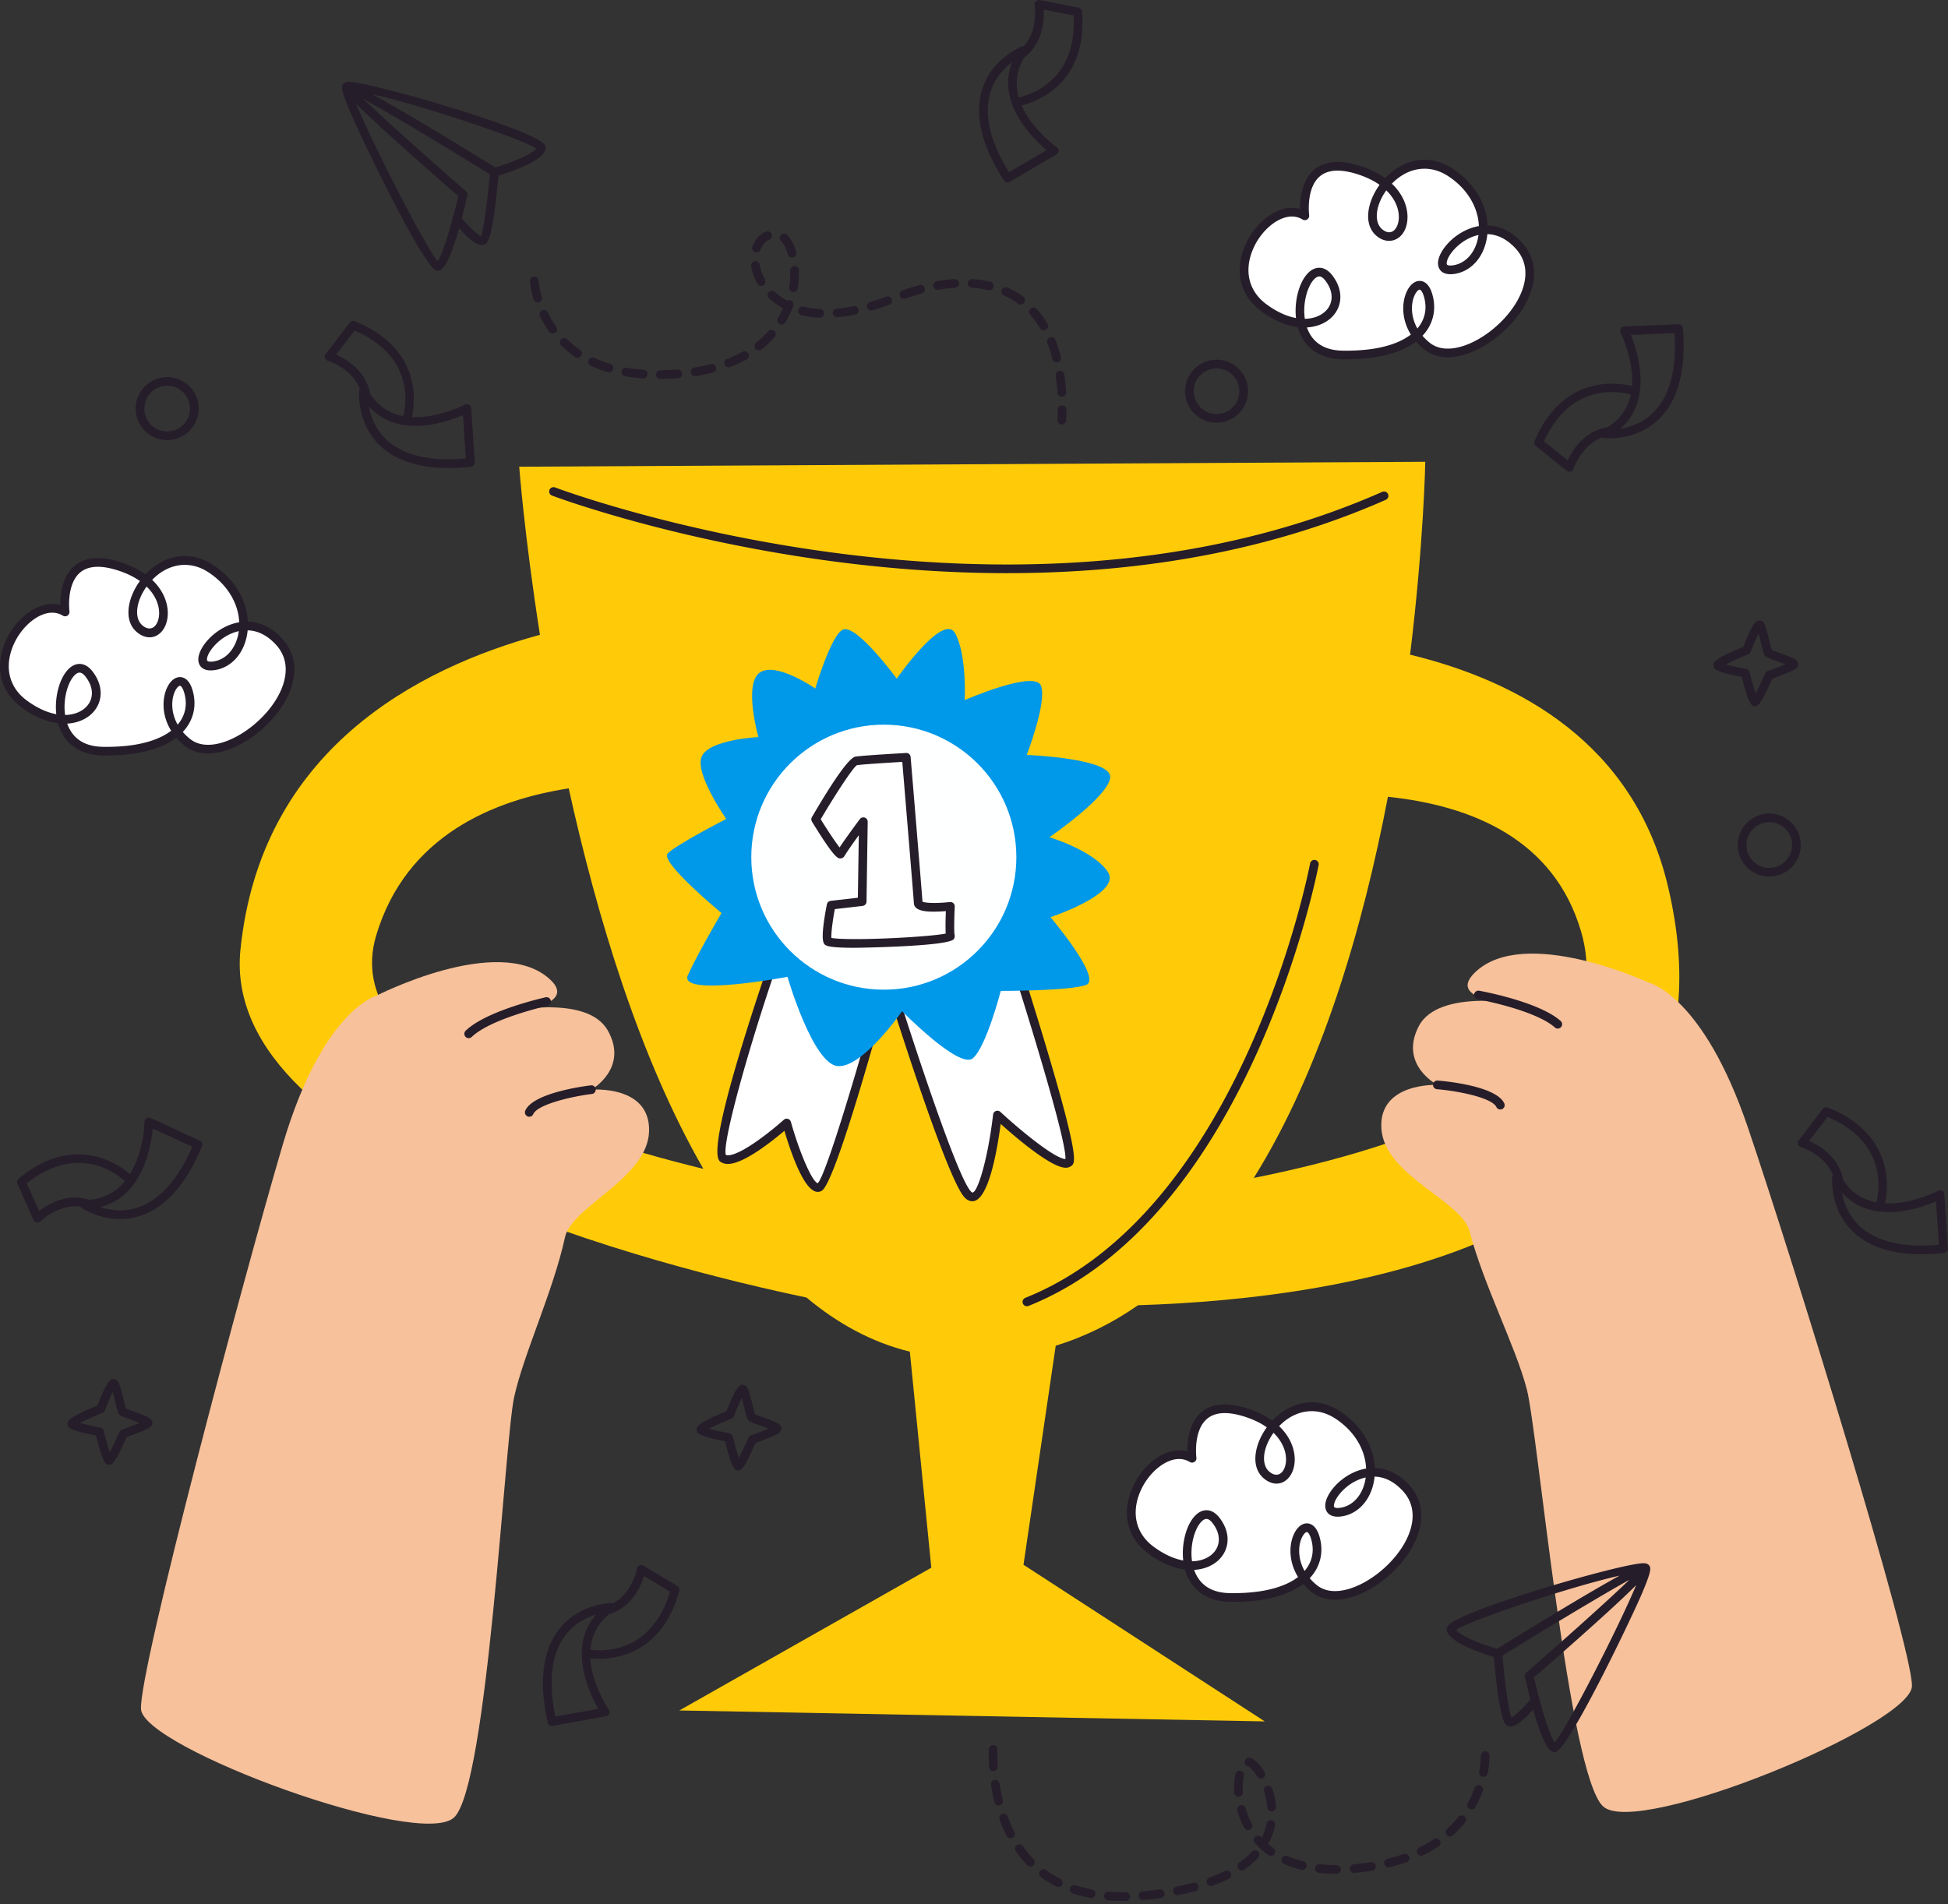 <svg xmlns="http://www.w3.org/2000/svg" width="224" height="219" fill="none"><rect width="100%" height="100%" fill="#333333" stroke="none"/><path fill="#261D2A" d="m50.31 31.149-.034-.001c-1.455-.074-8.692-15.206-9.95-18.14-1.184-2.767-1.094-3.081-.85-3.365a.504.504 0 0 1 .087-.08.573.573 0 0 1 .128-.077 1.03 1.03 0 0 1 .423-.071c2.44 0 21.296 5.44 22.492 7.225.19.284.135.53.084.651-.621 1.512-4.84 2.753-5.68 2.986a.507.507 0 0 1-.397-.056c-4.587-2.837-11.465-7-14.83-8.845 2.605 2.517 8.079 7.383 11.797 10.62a.5.5 0 0 1 .159.489c-1.967 8.662-3.066 8.663-3.428 8.664Zm-9.36-19.21c1.959 4.729 7.958 16.453 9.375 18.096.59-.808 1.638-4.308 2.373-7.48C45.965 16.69 42.61 13.603 40.95 11.94Zm1.868-1.101c3.92 2.143 10.604 6.236 14.134 8.418 1.74-.505 4.11-1.434 4.705-2.167-1.415-1.035-13.025-4.951-18.84-6.251Z"/><path fill="#261D2A" d="M55.395 28.189a.986.986 0 0 1-.092-.005c-.952-.091-2.53-1.916-3.163-2.695a.5.5 0 0 1 .774-.63c.903 1.108 1.96 2.12 2.39 2.302.298-.697.767-4.21 1.03-7.232a.5.5 0 1 1 .997.087c-.292 3.347-.776 7.451-1.43 7.995a.78.78 0 0 1-.506.178Z"/><path fill="#fff" d="M7.491 70.386s-1.013-7.688 6.388-5.2c7.401 2.486 4.99 9.526 2.168 7.117-2.82-2.409 2.472-10.579 8.135-6.94 5.663 3.637 4.396 10.696.38 11.217-4.017.521 2.432-8.219 7.492-2.82 5.06 5.397-5.988 15.238-10.506 11.62-4.518-3.618-.982-9.458.102-5.899 1.084 3.56-1.839 7.05-9.852 6.911-8.013-.138-4.366-12.467-1.565-8.878 2.801 3.59-1.849 7.64-7.502 3.411-5.655-4.228.794-12.968 4.76-10.539Z"/><path fill="#261D2A" d="m12.25 86.895-.463-.004c-2.624-.045-4.47-1.39-5.117-3.708-1.382-.173-2.841-.81-4.241-1.858C.219 79.672-.53 77.163.376 74.441c.928-2.789 3.397-4.974 5.623-4.974.326 0 .642.044.944.133-.012-1.065.149-2.896 1.237-4.137 1.209-1.378 3.199-1.645 5.857-.75 1.03.345 1.932.795 2.687 1.34 1.272-1.346 2.896-2.109 4.52-2.109 1.097 0 2.176.336 3.207 1 2.448 1.572 3.933 3.991 4.05 6.551 1.438.037 2.754.684 3.917 1.923 1.57 1.676 1.86 3.93.815 6.343-1.592 3.675-5.94 6.9-9.302 6.9-1.052 0-1.96-.3-2.696-.89a7.25 7.25 0 0 1-.96-.922c-1.768 1.34-4.525 2.046-8.024 2.046Zm-4.52-3.672c.456 1.305 1.543 2.625 4.075 2.67l.446.003c4.043 0 6.249-.95 7.43-1.853-1.132-1.824-1.047-3.819-.42-5.054.36-.709.883-1.116 1.433-1.116.369 0 1.045.19 1.433 1.462.542 1.782.138 3.523-1.107 4.847.246.286.527.557.84.808.556.445 1.252.67 2.07.67 2.962 0 6.959-3 8.386-6.297.62-1.433 1.016-3.509-.627-5.262-.971-1.036-2.051-1.576-3.211-1.607-.237 2.458-1.772 4.313-3.852 4.583-1.344.173-1.794-.527-1.821-1.177-.06-1.446 2.03-3.877 4.699-4.333-.094-2.246-1.413-4.383-3.592-5.783-2.144-1.378-4.607-.967-6.413.906 1.752 1.662 2.079 3.708 1.592 5.072-.338.947-1.062 1.536-1.89 1.536-.497 0-1.008-.212-1.48-.614-1.553-1.327-1.045-3.923.364-5.86-.663-.469-1.456-.859-2.365-1.165-2.243-.754-3.85-.605-4.787.462-1.288 1.47-.95 4.172-.946 4.2a.502.502 0 0 1-.757.491A2.322 2.322 0 0 0 6 70.467c-1.791 0-3.888 1.924-4.674 4.29-.761 2.287-.14 4.39 1.703 5.768 1.15.86 2.328 1.411 3.443 1.616-.196-1.787.268-3.809 1.177-4.937.445-.553.964-.845 1.5-.845.373 0 .93.147 1.477.847.992 1.271 1.218 2.703.619 3.93-.595 1.216-1.925 2-3.515 2.087Zm12.963-4.35c-.102 0-.33.15-.542.568-.463.911-.538 2.46.277 3.902.896-1.042 1.16-2.34.74-3.718-.167-.552-.375-.753-.475-.753ZM9.148 77.358c-.221 0-.477.167-.722.472-.688.853-1.191 2.68-.938 4.4 1.31-.019 2.4-.603 2.856-1.534.425-.87.239-1.918-.508-2.876-.164-.21-.417-.462-.688-.462Zm18.31-4.767c-2.167.473-3.687 2.466-3.655 3.266.004.103.01.244.432.244.08 0 .167-.006.26-.018 1.553-.2 2.715-1.602 2.964-3.492ZM16.857 67.46c-1.225 1.7-1.46 3.632-.485 4.464.736.63 1.458.398 1.778-.498.37-1.04.094-2.624-1.293-3.966Z"/><path fill="#fff" d="M150.044 24.821s-1.013-7.688 6.388-5.2c7.401 2.486 4.989 9.526 2.168 7.117-2.821-2.409 2.472-10.579 8.135-6.94 5.663 3.637 4.396 10.696.379 11.217-4.017.521 2.432-8.219 7.492-2.82 5.06 5.397-5.988 15.238-10.506 11.62-4.518-3.618-.982-9.458.102-5.899 1.084 3.56-1.839 7.05-9.852 6.911-8.013-.138-4.366-12.467-1.565-8.878 2.801 3.59-1.849 7.64-7.502 3.411-5.653-4.228.795-12.968 4.761-10.539Z"/><path fill="#261D2A" d="m154.804 41.33-.464-.004c-2.624-.045-4.469-1.39-5.117-3.708-1.382-.173-2.841-.81-4.241-1.858-2.21-1.653-2.959-4.162-2.054-6.884.928-2.79 3.398-4.975 5.624-4.975.326 0 .642.044.944.133-.012-1.065.148-2.896 1.237-4.137 1.209-1.379 3.2-1.644 5.857-.75 1.03.345 1.932.795 2.687 1.34 1.272-1.347 2.896-2.109 4.52-2.109 1.097 0 2.176.336 3.207 1 2.448 1.572 3.933 3.991 4.05 6.551 1.438.037 2.754.684 3.917 1.923 1.571 1.676 1.861 3.93.815 6.343-1.592 3.675-5.939 6.9-9.302 6.9-1.052 0-1.959-.3-2.696-.89a7.25 7.25 0 0 1-.96-.922c-1.768 1.341-4.525 2.047-8.024 2.047Zm-4.521-3.672c.456 1.305 1.543 2.625 4.075 2.67l.446.003c4.043 0 6.249-.95 7.43-1.853-1.132-1.824-1.047-3.819-.42-5.054.36-.709.883-1.116 1.433-1.116.369 0 1.045.19 1.433 1.462.542 1.782.138 3.523-1.107 4.847.246.286.527.557.84.808.556.445 1.252.67 2.071.67 2.961 0 6.958-3 8.385-6.297.621-1.433 1.016-3.509-.627-5.262-.971-1.036-2.051-1.576-3.211-1.607-.237 2.458-1.772 4.313-3.852 4.583-1.344.172-1.794-.527-1.821-1.177-.059-1.446 2.03-3.877 4.699-4.333-.094-2.246-1.413-4.383-3.592-5.783-2.146-1.377-4.607-.966-6.413.906 1.753 1.662 2.08 3.708 1.592 5.073-.541 1.517-2.115 1.993-3.369.921-1.554-1.327-1.046-3.923.363-5.86-.663-.468-1.456-.859-2.365-1.164-2.241-.752-3.85-.605-4.787.462-1.288 1.47-.949 4.172-.946 4.2a.502.502 0 0 1-.757.491 2.322 2.322 0 0 0-1.23-.345c-1.791 0-3.888 1.924-4.674 4.29-.761 2.287-.14 4.39 1.703 5.768 1.15.86 2.328 1.411 3.443 1.616-.196-1.787.268-3.809 1.177-4.937.445-.553.964-.845 1.501-.845.372 0 .93.147 1.476.847.992 1.271 1.218 2.703.619 3.93-.595 1.215-1.924 1.998-3.515 2.086Zm12.964-4.35c-.102 0-.33.151-.542.57-.463.91-.538 2.458.277 3.901.896-1.042 1.16-2.34.741-3.718-.169-.553-.377-.753-.476-.753Zm-11.545-1.514c-.221 0-.477.167-.722.472-.688.854-1.191 2.68-.938 4.4 1.311-.018 2.401-.602 2.856-1.533.425-.87.239-1.918-.508-2.876-.165-.212-.418-.463-.688-.463Zm18.31-4.767c-2.168.473-3.688 2.466-3.656 3.266.004.103.01.244.432.244.08 0 .167-.006.261-.019 1.552-.2 2.714-1.6 2.963-3.49Zm-10.603-5.134c-1.225 1.7-1.46 3.632-.485 4.464.735.63 1.458.398 1.778-.497.371-1.04.094-2.624-1.293-3.967Z"/><path fill="#fff" d="M137.075 167.719s-1.013-7.688 6.388-5.201c7.4 2.488 4.989 9.527 2.168 7.118-2.821-2.409 2.472-10.579 8.135-6.941 5.663 3.638 4.396 10.697.38 11.218-4.017.521 2.432-8.219 7.492-2.821 5.06 5.398-5.988 15.239-10.506 11.621-4.518-3.618-.982-9.458.102-5.899s-1.839 7.049-9.852 6.911c-8.013-.138-4.366-12.467-1.565-8.878 2.801 3.589-1.849 7.639-7.502 3.411s.794-12.968 4.76-10.539Z"/><path fill="#261D2A" d="m141.835 184.229-.464-.004c-2.624-.045-4.469-1.391-5.117-3.709-1.382-.173-2.84-.81-4.241-1.857-2.21-1.653-2.959-4.163-2.054-6.884.928-2.79 3.397-4.974 5.623-4.974.326 0 .642.044.944.133-.012-1.065.149-2.896 1.237-4.137 1.208-1.379 3.198-1.644 5.857-.751 1.03.346 1.932.796 2.687 1.34 1.272-1.346 2.896-2.108 4.52-2.108 1.097 0 2.176.336 3.208.999 2.447 1.573 3.932 3.992 4.049 6.552 1.438.037 2.754.684 3.917 1.923 1.572 1.676 1.861 3.929.815 6.343-1.592 3.675-5.939 6.899-9.302 6.899-1.052 0-1.959-.299-2.696-.89a7.186 7.186 0 0 1-.96-.921c-1.767 1.34-4.525 2.046-8.023 2.046Zm-4.521-3.673c.455 1.305 1.543 2.625 4.075 2.669l.446.004c4.043 0 6.248-.952 7.429-1.853-1.132-1.824-1.047-3.819-.419-5.054.36-.709.882-1.116 1.433-1.116.369 0 1.045.19 1.433 1.462.542 1.782.138 3.524-1.107 4.847.246.286.527.557.84.808.556.445 1.252.67 2.071.67 2.961 0 6.958-3.001 8.385-6.296.621-1.433 1.016-3.509-.627-5.262-.971-1.036-2.051-1.576-3.211-1.607-.237 2.458-1.772 4.313-3.851 4.583-1.34.172-1.795-.527-1.821-1.178-.058-1.445 2.03-3.876 4.699-4.332-.094-2.246-1.413-4.383-3.592-5.783-2.146-1.379-4.608-.967-6.413.906 1.752 1.662 2.079 3.708 1.592 5.072-.338.948-1.063 1.536-1.89 1.536-.497 0-1.008-.212-1.479-.614-1.554-1.327-1.046-3.922.363-5.861-.663-.467-1.456-.858-2.365-1.163-2.244-.755-3.849-.605-4.787.462-1.288 1.469-.949 4.172-.946 4.199a.502.502 0 0 1-.757.492 2.322 2.322 0 0 0-1.23-.345c-1.791 0-3.887 1.924-4.674 4.29-.76 2.287-.14 4.389 1.704 5.768 1.15.86 2.327 1.411 3.442 1.616-.196-1.787.268-3.809 1.177-4.937.445-.553.964-.845 1.501-.845.372 0 .93.147 1.477.847.992 1.271 1.217 2.703.619 3.93-.597 1.214-1.927 1.997-3.517 2.085Zm12.964-4.351c-.102 0-.33.151-.542.569-.463.911-.538 2.459.276 3.902.896-1.042 1.16-2.341.741-3.718-.168-.552-.376-.753-.475-.753Zm-11.546-1.513c-.22 0-.477.167-.722.472-.688.854-1.191 2.679-.937 4.399 1.311-.018 2.401-.602 2.855-1.533.425-.87.24-1.918-.508-2.876-.164-.21-.417-.462-.688-.462Zm18.311-4.766c-2.167.473-3.688 2.466-3.655 3.266.004.103.01.244.432.244.08 0 .167-.006.261-.018 1.551-.202 2.713-1.603 2.962-3.492Zm-10.603-5.134c-1.225 1.699-1.46 3.632-.485 4.463.737.629 1.458.399 1.778-.497.371-1.04.094-2.623-1.293-3.966Zm-133.89 3.665c-.374 0-.671 0-1.516-3.354-2.82-.545-3.061-.868-3.166-1.009a.637.637 0 0 1-.09-.494c.06-.207.18-.632 3.423-1.942 1.17-3.049 1.576-3.049 1.874-3.049.158 0 .366.108.46.234.2.268.368.866.694 2.193.085.345.187.759.249.961.18.078.543.208.822.308 1.696.607 2.134.818 2.218 1.25a.634.634 0 0 1-.182.532c-.343.308-1.931.9-2.787 1.206-1.378 3.132-1.667 3.147-1.971 3.163l-.027.001Zm-3.35-4.794c.577.152 1.513.364 2.334.517a.501.501 0 0 1 .394.372c.212.858.485 1.833.696 2.452.31-.577.743-1.495 1.098-2.309a.5.5 0 0 1 .292-.271 38.607 38.607 0 0 0 2.026-.774c-.355-.143-.786-.297-1.077-.401-.967-.347-1.15-.423-1.284-.603-.114-.154-.182-.397-.421-1.369a40.467 40.467 0 0 0-.3-1.162 25.088 25.088 0 0 0-.9 2.104.501.501 0 0 1-.282.287c-.918.366-1.958.828-2.576 1.157ZM201.805 81.21c-.375 0-.672 0-1.517-3.354-2.819-.545-3.061-.868-3.166-1.009a.637.637 0 0 1-.089-.494c.059-.207.179-.632 3.422-1.942 1.171-3.049 1.576-3.049 1.874-3.049.158 0 .366.108.46.234.2.268.368.866.694 2.192.085.346.187.76.249.962.181.078.543.208.822.308 1.696.607 2.134.818 2.218 1.25a.634.634 0 0 1-.182.532c-.342.308-1.931.9-2.787 1.206-1.378 3.132-1.667 3.147-1.971 3.163l-.027.001Zm-3.352-4.795c.577.152 1.513.364 2.334.517a.501.501 0 0 1 .394.372c.212.858.485 1.833.696 2.452.31-.577.743-1.495 1.098-2.309a.5.5 0 0 1 .292-.27 39.009 39.009 0 0 0 2.027-.775 28.853 28.853 0 0 0-1.077-.4c-.967-.348-1.149-.424-1.284-.604-.114-.154-.182-.397-.421-1.37-.077-.313-.19-.775-.298-1.16a25.088 25.088 0 0 0-.901 2.103.501.501 0 0 1-.282.287c-.92.366-1.96.83-2.578 1.157ZM84.887 169.116c-.375 0-.672 0-1.517-3.354-2.82-.545-3.061-.868-3.166-1.009a.637.637 0 0 1-.09-.494c.06-.207.18-.632 3.423-1.942 1.17-3.049 1.576-3.049 1.874-3.049.158 0 .366.108.46.234.2.268.368.866.694 2.192.085.346.187.76.249.962.18.078.543.208.822.308 1.696.607 2.134.818 2.218 1.25a.634.634 0 0 1-.182.532c-.343.308-1.931.9-2.787 1.206-1.378 3.133-1.667 3.147-1.972 3.163l-.026.001Zm-3.352-4.794c.577.152 1.513.364 2.334.517a.501.501 0 0 1 .394.372c.212.858.486 1.833.696 2.452.31-.577.743-1.495 1.098-2.309a.5.5 0 0 1 .292-.271 38.607 38.607 0 0 0 2.026-.774c-.355-.143-.786-.297-1.077-.401-.967-.347-1.15-.423-1.284-.603-.114-.154-.182-.397-.421-1.37-.077-.313-.19-.775-.298-1.161a25.088 25.088 0 0 0-.901 2.104.501.501 0 0 1-.282.287c-.92.366-1.96.828-2.577 1.157Zm58.357-115.703h-.015a3.63 3.63 0 0 1-3.609-3.64 3.632 3.632 0 0 1 3.624-3.608 3.611 3.611 0 0 1 2.574 1.072 3.605 3.605 0 0 1 1.05 2.567 3.632 3.632 0 0 1-3.624 3.609Zm.011-6.248a2.633 2.633 0 0 0-2.636 2.613 2.627 2.627 0 0 0 2.613 2.635l.011.5v-.5a2.629 2.629 0 0 0 2.624-2.612 2.606 2.606 0 0 0-.761-1.86 2.6 2.6 0 0 0-1.851-.776ZM19.224 50.619h-.016a3.628 3.628 0 0 1-3.608-3.64 3.63 3.63 0 0 1 3.624-3.608 3.61 3.61 0 0 1 2.574 1.072 3.598 3.598 0 0 1 1.05 2.568 3.632 3.632 0 0 1-3.624 3.608Zm.01-6.248a2.631 2.631 0 0 0-2.634 2.612 2.628 2.628 0 0 0 2.613 2.636l.01.5v-.5a2.63 2.63 0 0 0 2.625-2.612 2.61 2.61 0 0 0-.76-1.86 2.609 2.609 0 0 0-1.853-.776Zm184.214 56.443h-.015a3.604 3.604 0 0 1-2.559-1.072 3.595 3.595 0 0 1-1.05-2.567 3.63 3.63 0 0 1 3.623-3.608 3.631 3.631 0 0 1 3.625 3.64 3.631 3.631 0 0 1-3.624 3.607Zm.011-6.248a2.63 2.63 0 0 0-2.635 2.612 2.61 2.61 0 0 0 .76 1.86 2.604 2.604 0 0 0 1.852.775l.012.5v-.5a2.63 2.63 0 0 0 2.624-2.612 2.628 2.628 0 0 0-2.613-2.635Z"/><path fill="#FFCB08" fill-rule="evenodd" d="m163.892 53.11-104.187.568s.593 7.908 2.383 19.331c-14.12 3.852-32.104 13.257-34.44 36.22-2.441 23.993 49.293 36.693 65.088 40.001 3.578 2.995 7.527 5.159 11.887 6.227l2.468 24.848-28.976 16.418 67.318 1.258-27.742-18.015 3.707-25.199c3.422-1.047 6.568-2.63 9.463-4.652 24.254-.751 70.662-7.422 60.92-48.249-3.895-16.32-17.026-23.51-29.637-26.572 1.586-12.946 1.748-22.184 1.748-22.184Zm-4.295 38.529c-2.851 14.865-7.582 31.278-15.426 43.838 16.957-3.389 42.6-11.39 37.637-28.341-3.086-10.54-12.437-14.472-22.211-15.497Zm-116.344 15.96c3.43-11.497 13.526-15.597 22.145-16.927 3.233 14.677 8.148 31.05 15.483 43.76-17.383-4.245-41.81-12.81-37.627-26.833Z" clip-rule="evenodd"/><path fill="#261D2A" d="M115.813 65.92c-28.52 0-51.995-8.79-52.343-8.924a.5.5 0 0 1-.288-.646.503.503 0 0 1 .646-.289c.517.198 52.122 19.51 95.143.497a.501.501 0 0 1 .405.915c-14.304 6.321-29.545 8.446-43.563 8.446Zm2.269 84.313a.5.5 0 0 1-.185-.964c25.06-10.03 32.678-49.57 32.752-49.97a.5.5 0 0 1 .983.183c-.075.404-7.791 40.481-33.364 50.716a.507.507 0 0 1-.186.035Z"/><path fill="#F7C19B" d="M43.252 114.534s14.063-7.232 19.938-1.943c3.716 3.345-5.506 3.872-5.506 3.872s9.731-2.302 12.2 2.046c2.467 4.349-1.882 6.816-1.882 6.816s6.8-.581 6.634 4.802c-.165 5.383-8.897 8.628-9.662 12.151-1.352 6.229-4.779 13.462-5.86 18.445-1.083 4.983-3.038 44.495-6.87 48.279-3.832 3.784-35.797-7.972-36.032-12.438-.235-4.466 11.735-49.43 16.296-64.896 4.561-15.466 10.744-17.134 10.744-17.134Z"/><path fill="#261D2A" d="M53.895 119.401a.5.5 0 0 1-.346-.861c2.418-2.32 8.947-3.785 9.224-3.846a.501.501 0 0 1 .216.976c-.065.014-6.531 1.465-8.747 3.591a.504.504 0 0 1-.347.14Zm6.965 9.038a.5.5 0 0 1-.458-.7c.87-1.994 6.432-2.774 7.538-2.911a.492.492 0 0 1 .557.435.5.5 0 0 1-.435.557c-2.515.311-6.27 1.235-6.742 2.318a.5.5 0 0 1-.46.301Z"/><path fill="#F7C19B" d="M189.587 113.013s-14.338-6.67-20-1.152c-3.581 3.49 5.656 3.651 5.656 3.651s-9.815-1.915-12.108 2.528c-2.293 4.443 2.15 6.736 2.15 6.736s-6.817-.311-6.438 5.061c.378 5.372 9.232 8.268 10.136 11.759 1.598 6.17 5.308 13.262 6.587 18.198 1.278 4.936 4.797 44.339 8.775 47.969 3.979 3.629 35.453-9.384 35.511-13.855.057-4.472-13.683-48.926-18.854-64.199-5.171-15.273-11.415-16.696-11.415-16.696Z"/><path fill="#261D2A" d="M179.128 118.298a.503.503 0 0 1-.332-.126c-2.299-2.038-8.817-3.23-8.882-3.242a.5.5 0 1 1 .177-.985c.279.05 6.86 1.255 9.369 3.479a.5.5 0 0 1-.332.874Zm-6.606 9.307a.502.502 0 0 1-.451-.282c-.515-1.064-4.303-1.839-6.829-2.049a.5.5 0 0 1-.457-.54.492.492 0 0 1 .54-.457c1.11.092 6.699.651 7.646 2.609a.5.5 0 0 1-.449.719Z"/><path fill="#fff" d="M113.776 101.413s10.339 31.23 9.127 32.276c-1.211 1.046-8.211-5.444-8.211-5.444s-1.324 11.308-3.408 9.135c-2.084-2.173-9.207-25.17-9.207-25.17s-6.367 23.507-7.838 24.313c-1.471.806-3.781-7.363-3.781-7.363s-5.807 5.223-7.353 4.03c-1.546-1.193 8.092-30.827 9.59-30.884 1.5-.056 20.544-1.874 21.081-.893Z"/><path fill="#261D2A" d="M111.815 138.158c-.317 0-.616-.145-.891-.431-1.847-1.926-7.066-18.18-8.813-23.734-2.126 7.763-6.242 22.208-7.63 22.969a.93.93 0 0 1-.453.118c-1.477 0-2.96-4.104-3.83-7.027-1.386 1.181-4.68 3.815-6.493 3.815-.358 0-.662-.094-.904-.281-.942-.727.276-6.396 3.621-16.854 2.17-6.784 5.017-14.879 6.255-14.926a128.22 128.22 0 0 0 2.745-.212c4.154-.339 11.885-.972 15.865-.972 2.232 0 2.723.177 2.927.549.062.161 2.65 7.987 5.058 15.839 4.962 16.188 4.382 16.689 3.958 17.055a1.023 1.023 0 0 1-.689.236c-1.66 0-5.677-3.428-7.473-5.039-.433 3.273-1.443 8.894-3.253 8.895Zm-9.736-26.448c.219 0 .413.143.478.352 1.972 6.365 7.448 23.26 9.09 24.972.098.103.158.124.169.124.615 0 1.789-3.919 2.381-8.971a.5.5 0 0 1 .837-.308c2.243 2.08 6.234 5.369 7.478 5.424.186-2.272-5.434-20.319-9.15-31.554-.188-.047-.706-.125-2.072-.125-3.939 0-11.645.63-15.784.968-1.305.107-2.27.186-2.674.209-1.966 1.882-10.06 27.809-9.37 30.024a.577.577 0 0 0 .245.043c1.544 0 5.159-2.945 6.42-4.079a.5.5 0 0 1 .815.235c1.03 3.645 2.476 6.941 3.093 7.056.888-.807 4.575-12.974 7.562-24a.5.5 0 0 1 .474-.369l.008-.001Z"/><path fill="#0098E8" d="M93.748 79.184s1.885-6.366 3.238-6.795c1.605-.508 6.13 5.663 6.13 5.663s5.354-7.7 6.719-5.21c1.365 2.49 1.097 7.678 1.097 7.678s8.069-3.525 8.776-1.645c.706 1.88-1.645 7.953-1.645 7.953s9.832.372 9.599 2.605c-.233 2.233-6.993 6.856-6.993 6.856s5.037 1.498 6.719 3.977c1.682 2.479-6.592 5.221-6.592 5.221s5.987 7.082 4.107 7.788c-1.88.706-9.824.689-9.824.689s-1.664 6.417-3.202 7.746c-1.538 1.329-8.148-5.411-8.148-5.411s-4.52 6.525-7.387 6.316c-2.867-.209-5.79-10.266-5.79-10.266s-12.618 2.383-11.445-.203 3.86-7.136 3.86-7.136-7.106-5.86-6.19-6.847c.916-.988 6.735-3.976 6.735-3.976s-3.694-5.262-2.814-7.2c.88-1.94 6.512-2.215 6.512-2.215s-1.72-6.064.137-7.405c1.856-1.34 6.4 1.817 6.4 1.817Z"/><path fill="#FEFFFF" d="M101.631 113.825c8.416 0 15.24-6.823 15.24-15.24s-6.824-15.24-15.24-15.24c-8.417 0-15.24 6.823-15.24 15.24s6.823 15.24 15.24 15.24Z"/><path fill="#fff" d="M93.793 94.233s3.839-6.582 4.662-6.719c.823-.137 5.759-.411 5.759-.411s1.371 16.455 1.371 16.729c0 .834 3.702.411 3.702.411s-.137 2.88 0 3.428c.137.549-13.849 1.234-14.124.549-.274-.686.411-4.114.411-4.114l3.565-.411.137-9.187s-2.057 2.742-2.605 3.702c-.213.376-2.878-3.977-2.878-3.977Z"/><path fill="#261D2A" d="M98.349 109.007c-3.407 0-3.514-.266-3.648-.602-.297-.744.17-3.323.385-4.398a.497.497 0 0 1 .433-.398l3.128-.361.107-7.189c-.613.843-1.358 1.891-1.648 2.398a.586.586 0 0 1-.472.275c-.284 0-.674 0-3.267-4.238a.502.502 0 0 1-.007-.513c2.627-4.5 4.314-6.843 5.013-6.96.84-.14 5.611-.406 5.813-.417.268-.032.504.188.526.458.219 2.62 1.265 15.204 1.364 16.641.12.05.466.148 1.341.148.891 0 1.803-.103 1.812-.104a.493.493 0 0 1 .399.131.502.502 0 0 1 .157.389c-.065 1.379-.088 2.985-.013 3.283a.58.58 0 0 1-.101.463c-.667.857-11.217.994-11.323.994Zm-2.748-1.134c.26.05.959.133 2.748.133 3.885 0 9.111-.361 10.4-.636-.045-.682-.012-1.847.015-2.578-.362.028-.854.057-1.347.057-.698 0-2.332 0-2.332-1.019-.014-.36-.854-10.484-1.33-16.202-1.602.092-4.632.28-5.218.378-.45.258-2.494 3.382-4.162 6.22.781 1.262 1.681 2.622 2.17 3.24.769-1.174 2.258-3.163 2.332-3.26a.5.5 0 0 1 .9.307l-.136 9.188a.5.5 0 0 1-.444.489l-3.2.369c-.248 1.317-.436 2.772-.395 3.314Zm89.489-57.462c-.396 0-.631-.029-.631-.029a.5.5 0 0 1-.164-.944c6.027-3.014 2.218-10.833 2.053-11.164a.499.499 0 0 1 .427-.723l6.219-.262c.271-.027.498.191.52.46.371 4.568-.458 7.988-2.463 10.163-2.081 2.255-4.862 2.5-5.961 2.5Zm2.454-11.892c.779 1.952 2.553 7.566-1.24 10.792 1.165-.187 2.743-.703 4.011-2.078 1.74-1.887 2.492-4.889 2.236-8.925l-5.007.211Z"/><path fill="#261D2A" d="M180.47 54.252a.502.502 0 0 1-.313-.11l-3.541-2.848a.5.5 0 0 1-.146-.585c3.81-8.9 11.592-6.208 11.671-6.178a.499.499 0 0 1-.339.94c-.278-.098-6.785-2.32-10.26 5.286l2.718 2.187c.515-1.107 1.829-3.262 4.407-3.786a.5.5 0 1 1 .199.981c-2.854.58-3.911 3.738-3.921 3.77a.501.501 0 0 1-.475.343ZM221 144.253c-3.717 0-6.504-.995-8.283-2.957-2.323-2.562-2.037-5.804-2.023-5.941a.5.5 0 0 1 .94-.185c1.137 2.148 3 3.237 5.537 3.237 2.893 0 5.645-1.429 5.672-1.444a.499.499 0 0 1 .732.409l.407 6.211a.5.5 0 0 1-.447.53c-.885.093-1.737.14-2.535.14Zm-9.193-7.084c.186 1.021.628 2.334 1.659 3.465 1.582 1.737 4.117 2.618 7.533 2.619H221c.619 0 1.273-.03 1.951-.088l-.327-4.995c-1.053.457-3.182 1.237-5.454 1.237-2.221 0-4.044-.767-5.363-2.238Z"/><path fill="#261D2A" d="M216.156 139.242a.5.5 0 0 1-.474-.657c.093-.281 2.161-6.837-5.522-10.134l-2.123 2.769c1.118.49 3.303 1.753 3.886 4.319a.499.499 0 1 1-.974.222c-.646-2.84-3.827-3.823-3.859-3.833a.5.5 0 0 1-.255-.783l2.765-3.606a.497.497 0 0 1 .583-.16c8.986 3.603 6.474 11.445 6.448 11.524a.503.503 0 0 1-.475.339ZM63.465 198.504a.5.5 0 0 1-.488-.393c-1.036-4.714-.585-8.336 1.341-10.767 2.287-2.886 5.78-2.969 5.927-2.972a.487.487 0 0 1 .484.349.5.5 0 0 1-.195.564c-5.556 3.792-.736 11.033-.528 11.339a.5.5 0 0 1-.326.773l-6.127 1.098a.37.37 0 0 1-.088.009Zm5.094-12.819c-1.064.321-2.424.973-3.464 2.291-1.66 2.105-2.078 5.284-1.239 9.451l4.934-.884c-1.036-1.829-3.55-7.15-.23-10.858Z"/><path fill="#261D2A" d="M68.838 190.786c-.868 0-1.432-.114-1.453-.118a.5.5 0 0 1 .21-.978c.288.062 7.036 1.383 9.453-6.621l-2.989-1.8c-.36 1.166-1.372 3.478-3.857 4.345a.501.501 0 0 1-.329-.945c2.75-.959 3.371-4.23 3.377-4.263a.5.5 0 0 1 .75-.34l3.893 2.345a.5.5 0 0 1 .224.561c-1.905 6.901-6.816 7.814-9.279 7.814ZM51.61 53.825c-3.717 0-6.503-.995-8.283-2.956-2.323-2.562-2.036-5.804-2.022-5.941a.5.5 0 0 1 .94-.185c1.137 2.147 3 3.236 5.537 3.236 2.901 0 5.645-1.43 5.672-1.444a.5.5 0 0 1 .733.41l.407 6.21a.5.5 0 0 1-.447.53 24.42 24.42 0 0 1-2.537.14Zm-9.192-7.084c.186 1.02.628 2.333 1.66 3.465 1.581 1.737 4.116 2.618 7.532 2.618.62 0 1.274-.03 1.953-.088l-.328-4.995c-1.053.457-3.182 1.237-5.454 1.237-2.22 0-4.045-.767-5.363-2.237Z"/><path fill="#261D2A" d="M46.767 48.813a.5.5 0 0 1-.474-.657c.093-.28 2.161-6.837-5.522-10.134l-2.123 2.77c1.118.49 3.303 1.751 3.886 4.317a.499.499 0 1 1-.974.222c-.646-2.84-3.827-3.823-3.859-3.832a.503.503 0 0 1-.255-.784l2.765-3.606a.498.498 0 0 1 .583-.16c8.986 3.603 6.474 11.445 6.448 11.524a.502.502 0 0 1-.475.34Zm69.088-27.833a.5.5 0 0 1-.422-.23c-2.6-4.065-3.427-7.621-2.459-10.567 1.149-3.498 4.398-4.782 4.536-4.835a.5.5 0 0 1 .587.757c-3.912 5.487 3.118 10.609 3.419 10.824a.499.499 0 0 1-.039.839l-5.371 3.146a.502.502 0 0 1-.251.067Zm.526-13.82c-.888.67-1.939 1.75-2.46 3.347-.832 2.55-.125 5.676 2.101 9.297l4.325-2.534c-1.604-1.357-5.8-5.483-3.966-10.11Z"/><path fill="#261D2A" d="M116.929 12.248a.5.5 0 0 1-.071-.995c.293-.043 7.082-1.132 6.586-9.478l-3.426-.657c.063 1.219-.087 3.737-2.12 5.409a.5.5 0 1 1-.635-.773c2.26-1.858 1.703-5.133 1.697-5.166a.497.497 0 0 1 .141-.444.507.507 0 0 1 .446-.135l4.462.856a.5.5 0 0 1 .404.45c.806 9.648-7.332 10.915-7.414 10.927a.412.412 0 0 1-.07.005ZM13.817 140.203c-2.513 0-4.345-1.223-4.422-1.275a.5.5 0 0 1-.196-.563c.066-.211.227-.359.483-.351 6.739 0 6.935-8.896 6.936-8.986a.5.5 0 0 1 .71-.447l5.649 2.614a.499.499 0 0 1 .25.646c-2.875 6.91-6.705 8.362-9.41 8.362Zm-2.292-1.382a7.332 7.332 0 0 0 2.292.382c3.342 0 6.205-2.523 8.299-7.304l-4.55-2.104c-.2 2.091-1.192 7.893-6.041 9.026Z"/><path fill="#261D2A" d="M4.307 140.599a.502.502 0 0 1-.457-.296l-1.844-4.153a.5.5 0 0 1 .139-.588c7.46-6.168 13.148-.211 13.204-.15a.5.5 0 0 1-.732.682c-.203-.216-4.971-5.168-11.541.002l1.416 3.188c.965-.747 3.12-2.062 5.65-1.347.267.075.42.352.347.617a.505.505 0 0 1-.617.346c-2.801-.79-5.188 1.532-5.212 1.555a.509.509 0 0 1-.353.144Zm117.795-91.784h-.025a.501.501 0 0 1-.475-.524c.02-.396.03-.785.035-1.167.003-.277.195-.519.506-.495a.5.5 0 0 1 .494.507c-.004.392-.016.793-.036 1.203a.5.5 0 0 1-.499.476Zm-.012-3.184a.5.5 0 0 1-.499-.47 23.321 23.321 0 0 0-.195-1.947.5.5 0 0 1 .423-.566.495.495 0 0 1 .566.422c.094.65.163 1.334.204 2.032a.5.5 0 0 1-.469.529h-.03Zm-46.15-2.047a.5.5 0 0 1-.005-1 28.928 28.928 0 0 0 1.962-.088.5.5 0 1 1 .08.997 29.75 29.75 0 0 1-2.033.09h-.005Zm-1.999-.063h-.037a20.275 20.275 0 0 1-2.03-.248.501.501 0 0 1 .171-.987c.62.108 1.27.188 1.931.236a.5.5 0 0 1-.035 1Zm5.98-.258a.5.5 0 0 1-.078-.994 20.55 20.55 0 0 0 1.91-.395.5.5 0 0 1 .251.967c-.639.166-1.313.304-2.005.414a.43.43 0 0 1-.079.008Zm-9.903-.44a.517.517 0 0 1-.144-.022 14.6 14.6 0 0 1-1.933-.73.5.5 0 1 1 .42-.907c.565.261 1.171.49 1.8.678a.5.5 0 0 1-.143.98Zm13.761-.572a.5.5 0 0 1-.18-.966 14.235 14.235 0 0 0 1.748-.814.5.5 0 1 1 .486.873c-.585.325-1.215.62-1.873.873a.525.525 0 0 1-.18.034Zm37.726-.57a.5.5 0 0 1-.484-.375 15.08 15.08 0 0 0-.592-1.84.5.5 0 0 1 .929-.37c.244.615.456 1.275.631 1.963a.5.5 0 0 1-.484.623Zm-55.093-.542a.498.498 0 0 1-.28-.087 11.949 11.949 0 0 1-1.617-1.313.5.5 0 0 1 .696-.717c.453.439.951.843 1.481 1.203a.5.5 0 0 1-.28.913Zm20.842-.835a.5.5 0 0 1-.31-.893c.507-.398.974-.837 1.39-1.306a.5.5 0 1 1 .748.664 11.67 11.67 0 0 1-1.52 1.43.5.5 0 0 1-.308.105Zm-23.692-1.936a.5.5 0 0 1-.407-.208 12.315 12.315 0 0 1-1.064-1.791.5.5 0 0 1 .9-.437c.28.58.608 1.133.976 1.645a.5.5 0 0 1-.405.791Zm56.456-.382a.5.5 0 0 1-.43-.243 10.067 10.067 0 0 0-1.119-1.538.5.5 0 1 1 .748-.663c.451.506.865 1.075 1.231 1.688a.501.501 0 0 1-.43.757Zm-30.132-.66a.501.501 0 0 1-.429-.756c.215-.36.408-.736.576-1.123a7.632 7.632 0 0 1-1.603-1.132.5.5 0 0 1 .68-.734c.413.381.887.715 1.41.991a.5.5 0 0 1 .692.618 11.007 11.007 0 0 1-.896 1.892.5.5 0 0 1-.43.245Zm4.375-.788h-.026a11.478 11.478 0 0 1-2.067-.292.5.5 0 1 1 .233-.974c.591.142 1.226.232 1.886.267a.5.5 0 0 1 .474.524.502.502 0 0 1-.5.474Zm1.997-.042a.5.5 0 0 1-.044-.998c.615-.056 1.263-.15 1.923-.285a.5.5 0 1 1 .198.98c-.697.142-1.38.242-2.032.3-.015.002-.03.002-.045.002Zm3.917-.777a.5.5 0 0 1-.141-.979 28.671 28.671 0 0 0 1.862-.623.5.5 0 1 1 .35.936c-.653.244-1.302.46-1.929.646a.498.498 0 0 1-.142.02Zm17.195-.69a.496.496 0 0 1-.296-.098 8.986 8.986 0 0 0-1.631-.95.5.5 0 0 1-.251-.662.502.502 0 0 1 .661-.25 9.97 9.97 0 0 1 1.814 1.057.5.5 0 0 1-.297.904Zm-55.548-.247a.499.499 0 0 1-.479-.358c-.355-1.209-.405-2.047-.407-2.082a.5.5 0 0 1 .471-.527.51.51 0 0 1 .527.47c0 .008.048.769.368 1.856a.5.5 0 0 1-.48.642Zm42.118-.41a.5.5 0 0 1-.167-.971c.655-.23 1.31-.434 1.944-.607a.499.499 0 1 1 .261.965c-.611.166-1.242.362-1.873.585a.497.497 0 0 1-.165.029Zm-12.697-.783a.501.501 0 0 1-.495-.58 9.825 9.825 0 0 0 .122-1.896.499.499 0 0 1 .482-.517.493.493 0 0 1 .517.482 10.795 10.795 0 0 1-.134 2.09.499.499 0 0 1-.492.42Zm22.514-.201a.507.507 0 0 1-.115-.014 11.761 11.761 0 0 0-1.895-.28.502.502 0 0 1-.465-.532.503.503 0 0 1 .533-.465c.71.048 1.401.15 2.055.304a.5.5 0 0 1-.113.986Zm-5.959-.05a.5.5 0 0 1-.087-.992 18.789 18.789 0 0 1 2.039-.25c.284-.004.514.192.532.467a.5.5 0 0 1-.466.531c-.622.041-1.271.12-1.93.236a.443.443 0 0 1-.088.009Zm-20.266-.45a.501.501 0 0 1-.437-.255 6.15 6.15 0 0 1-.72-2.042.5.5 0 0 1 .986-.157 5.21 5.21 0 0 0 .606 1.71.501.501 0 0 1-.435.745Zm3.546-3.266a.501.501 0 0 1-.48-.364c-.192-.68-.472-1.223-.787-1.531a.5.5 0 0 1 .7-.715c.444.434.807 1.117 1.05 1.974a.5.5 0 0 1-.483.636Zm-4.08-.585a.5.5 0 0 1-.473-.662c.29-.843.853-1.462 1.588-1.742a.501.501 0 0 1 .357.935c-.58.221-.864.737-1 1.131a.5.5 0 0 1-.472.337Zm91.779 172.485c-.361 0-1.461 0-3.428-8.662a.501.501 0 0 1 .159-.488c3.744-3.26 9.269-8.172 11.85-10.673-3.287 1.818-10.253 6.033-14.883 8.897a.504.504 0 0 1-.397.057c-.84-.233-5.06-1.474-5.68-2.986a.679.679 0 0 1 .084-.652c1.196-1.784 20.051-7.226 22.491-7.226.182 0 .313.022.425.071h.001c.031.014.06.03.087.049l.006.004a.487.487 0 0 1 .117.1l.002.002c.245.284.334.599-.852 3.367-1.256 2.934-8.494 18.063-9.948 18.137-.007.003-.026.003-.034.003Zm-2.386-8.592c.735 3.172 1.782 6.672 2.372 7.48 1.416-1.643 7.416-13.368 9.375-18.097-1.661 1.664-5.015 4.75-11.747 10.617Zm-8.96-5.466c.594.733 2.964 1.662 4.705 2.167 3.526-2.18 10.197-6.266 14.091-8.413-5.846 1.319-17.385 5.213-18.796 6.246Z"/><path fill="#261D2A" d="M173.692 198.563a.775.775 0 0 1-.505-.178c-.654-.544-1.138-4.649-1.429-7.996a.5.5 0 0 1 .455-.541c.267-.035.518.179.542.455.259 2.974.716 6.424 1.044 7.226.438-.198 1.481-1.2 2.374-2.297a.5.5 0 0 1 .775.631c-.634.78-2.211 2.604-3.164 2.696a.972.972 0 0 1-.092.004Zm-44.546 20.07c-.599 0-1.187-.023-1.748-.068a.5.5 0 0 1-.457-.539.496.496 0 0 1 .538-.458c.535.043 1.096.065 1.667.065l.282-.001h.006a.5.5 0 0 1 .004 1l-.292.001Zm2.284-.106a.5.5 0 0 1-.043-.998 42.1 42.1 0 0 0 1.959-.231.499.499 0 1 1 .142.99 43.758 43.758 0 0 1-2.013.237c-.014.002-.03.002-.045.002Zm-5.968-.226a.517.517 0 0 1-.095-.009 15.952 15.952 0 0 1-1.995-.518.5.5 0 0 1 .317-.949c.591.197 1.22.36 1.868.485a.5.5 0 0 1-.095.991Zm9.925-.34a.5.5 0 0 1-.097-.99c.666-.131 1.311-.28 1.916-.442a.5.5 0 0 1 .258.966 30.49 30.49 0 0 1-1.98.458.635.635 0 0 1-.097.008Zm-13.698-.928a.503.503 0 0 1-.227-.055 12.72 12.72 0 0 1-1.767-1.09.5.5 0 1 1 .593-.805c.509.375 1.058.712 1.629 1.004a.499.499 0 0 1-.228.946Zm17.553-.118a.5.5 0 0 1-.17-.971 17.454 17.454 0 0 0 1.787-.757.5.5 0 1 1 .444.896c-.582.289-1.217.559-1.89.802a.493.493 0 0 1-.171.03Zm14.479-1.414h-.065c-.684 0-1.351-.034-1.982-.101a.5.5 0 1 1 .105-.994c.596.063 1.229.095 1.877.095.276 0 .532.224.532.5s-.19.5-.467.5Zm1.998-.096a.5.5 0 0 1-.045-.998c.667-.059 1.324-.14 1.95-.24a.498.498 0 0 1 .571.415.499.499 0 0 1-.414.572c-.648.104-1.327.187-2.017.249-.015.002-.03.002-.045.002Zm-12.919-.283a.5.5 0 0 1-.288-.909 9.144 9.144 0 0 0 1.433-1.234.5.5 0 1 1 .73.683c-.456.488-.99.949-1.588 1.37a.507.507 0 0 1-.287.09Zm6.96-.059a.507.507 0 0 1-.121-.015 12.175 12.175 0 0 1-1.972-.665.499.499 0 1 1 .403-.915c.56.246 1.169.451 1.81.609a.5.5 0 0 1-.12.986Zm9.9-.295a.5.5 0 0 1-.118-.985c.643-.157 1.27-.343 1.866-.553a.5.5 0 1 1 .332.944 20.93 20.93 0 0 1-1.961.581.619.619 0 0 1-.119.013Zm-41.168-.097a.5.5 0 0 1-.36-.152 13.11 13.11 0 0 1-1.319-1.603.5.5 0 1 1 .819-.573c.371.53.782 1.028 1.22 1.48a.5.5 0 0 1-.36.848Zm27.64-1.224a.498.498 0 0 1-.291-.093 9.35 9.35 0 0 1-1.568-1.408.5.5 0 1 1 .749-.663l.065.072a6.325 6.325 0 0 0 .556-1.627.5.5 0 0 1 .981.19 7.279 7.279 0 0 1-.709 2.016.492.492 0 0 1-.099.13c.194.167.395.326.605.476a.5.5 0 0 1-.289.907Zm17.285-.014a.5.5 0 0 1-.22-.95 14.525 14.525 0 0 0 1.675-.956.5.5 0 1 1 .553.833c-.559.371-1.16.715-1.79 1.022a.487.487 0 0 1-.218.051Zm-47.22-2.018a.5.5 0 0 1-.446-.273 16.797 16.797 0 0 1-.815-1.893.5.5 0 0 1 .94-.34c.225.623.483 1.222.767 1.78a.5.5 0 0 1-.446.726Zm50.53-.194a.5.5 0 0 1-.336-.87c.476-.433.917-.902 1.313-1.396a.501.501 0 0 1 .782.624 13.012 13.012 0 0 1-1.423 1.513.504.504 0 0 1-.336.129Zm-23.217-.744a.501.501 0 0 1-.442-.263 9.725 9.725 0 0 1-.787-1.951.5.5 0 1 1 .961-.274c.174.614.412 1.203.707 1.751a.5.5 0 0 1-.439.737Zm2.724-2.145a.501.501 0 0 1-.498-.459 7.845 7.845 0 0 0-.381-1.838.5.5 0 0 1 .95-.315c.227.684.372 1.381.429 2.071a.502.502 0 0 1-.459.54l-.041.001Zm22.974-.224a.5.5 0 0 1-.437-.743c.31-.555.58-1.142.799-1.745a.5.5 0 0 1 .938.343 13.024 13.024 0 0 1-.865 1.89.497.497 0 0 1-.435.255Zm-54.379-.446a.5.5 0 0 1-.485-.381 21.937 21.937 0 0 1-.395-2.011.5.5 0 0 1 .989-.147c.097.654.224 1.299.375 1.919a.499.499 0 0 1-.484.62Zm27.594-1.006a.502.502 0 0 1-.5-.469 9.629 9.629 0 0 1-.019-.581c0-.553.051-1.073.151-1.544a.5.5 0 1 1 .978.206 6.611 6.611 0 0 0-.129 1.338c0 .168.005.341.017.518a.499.499 0 0 1-.467.53c-.01.002-.02.002-.031.002Zm2.567-2.089a.497.497 0 0 1-.424-.236c-.406-.652-.792-1.029-1.017-1.164a.513.513 0 0 1-.417-.584.497.497 0 0 1 .569-.412c.125.022.248.069.365.139.433.26.912.79 1.349 1.492a.5.5 0 0 1-.425.765Zm25.584-.204a.5.5 0 0 1-.491-.595 9.853 9.853 0 0 0 .194-1.804c0-.273.218-.543.491-.547.25-.013.498.165.507.438l.002.109c0 .269-.022 1.002-.214 1.994a.497.497 0 0 1-.489.405Zm-56.34-.658a.502.502 0 0 1-.5-.469 23.17 23.17 0 0 1-.039-2.048.519.519 0 0 1 .515-.486.5.5 0 0 1 .485.514 22.518 22.518 0 0 0 .037 1.957.5.5 0 0 1-.468.53c-.01.002-.019.002-.03.002Z"/></svg>